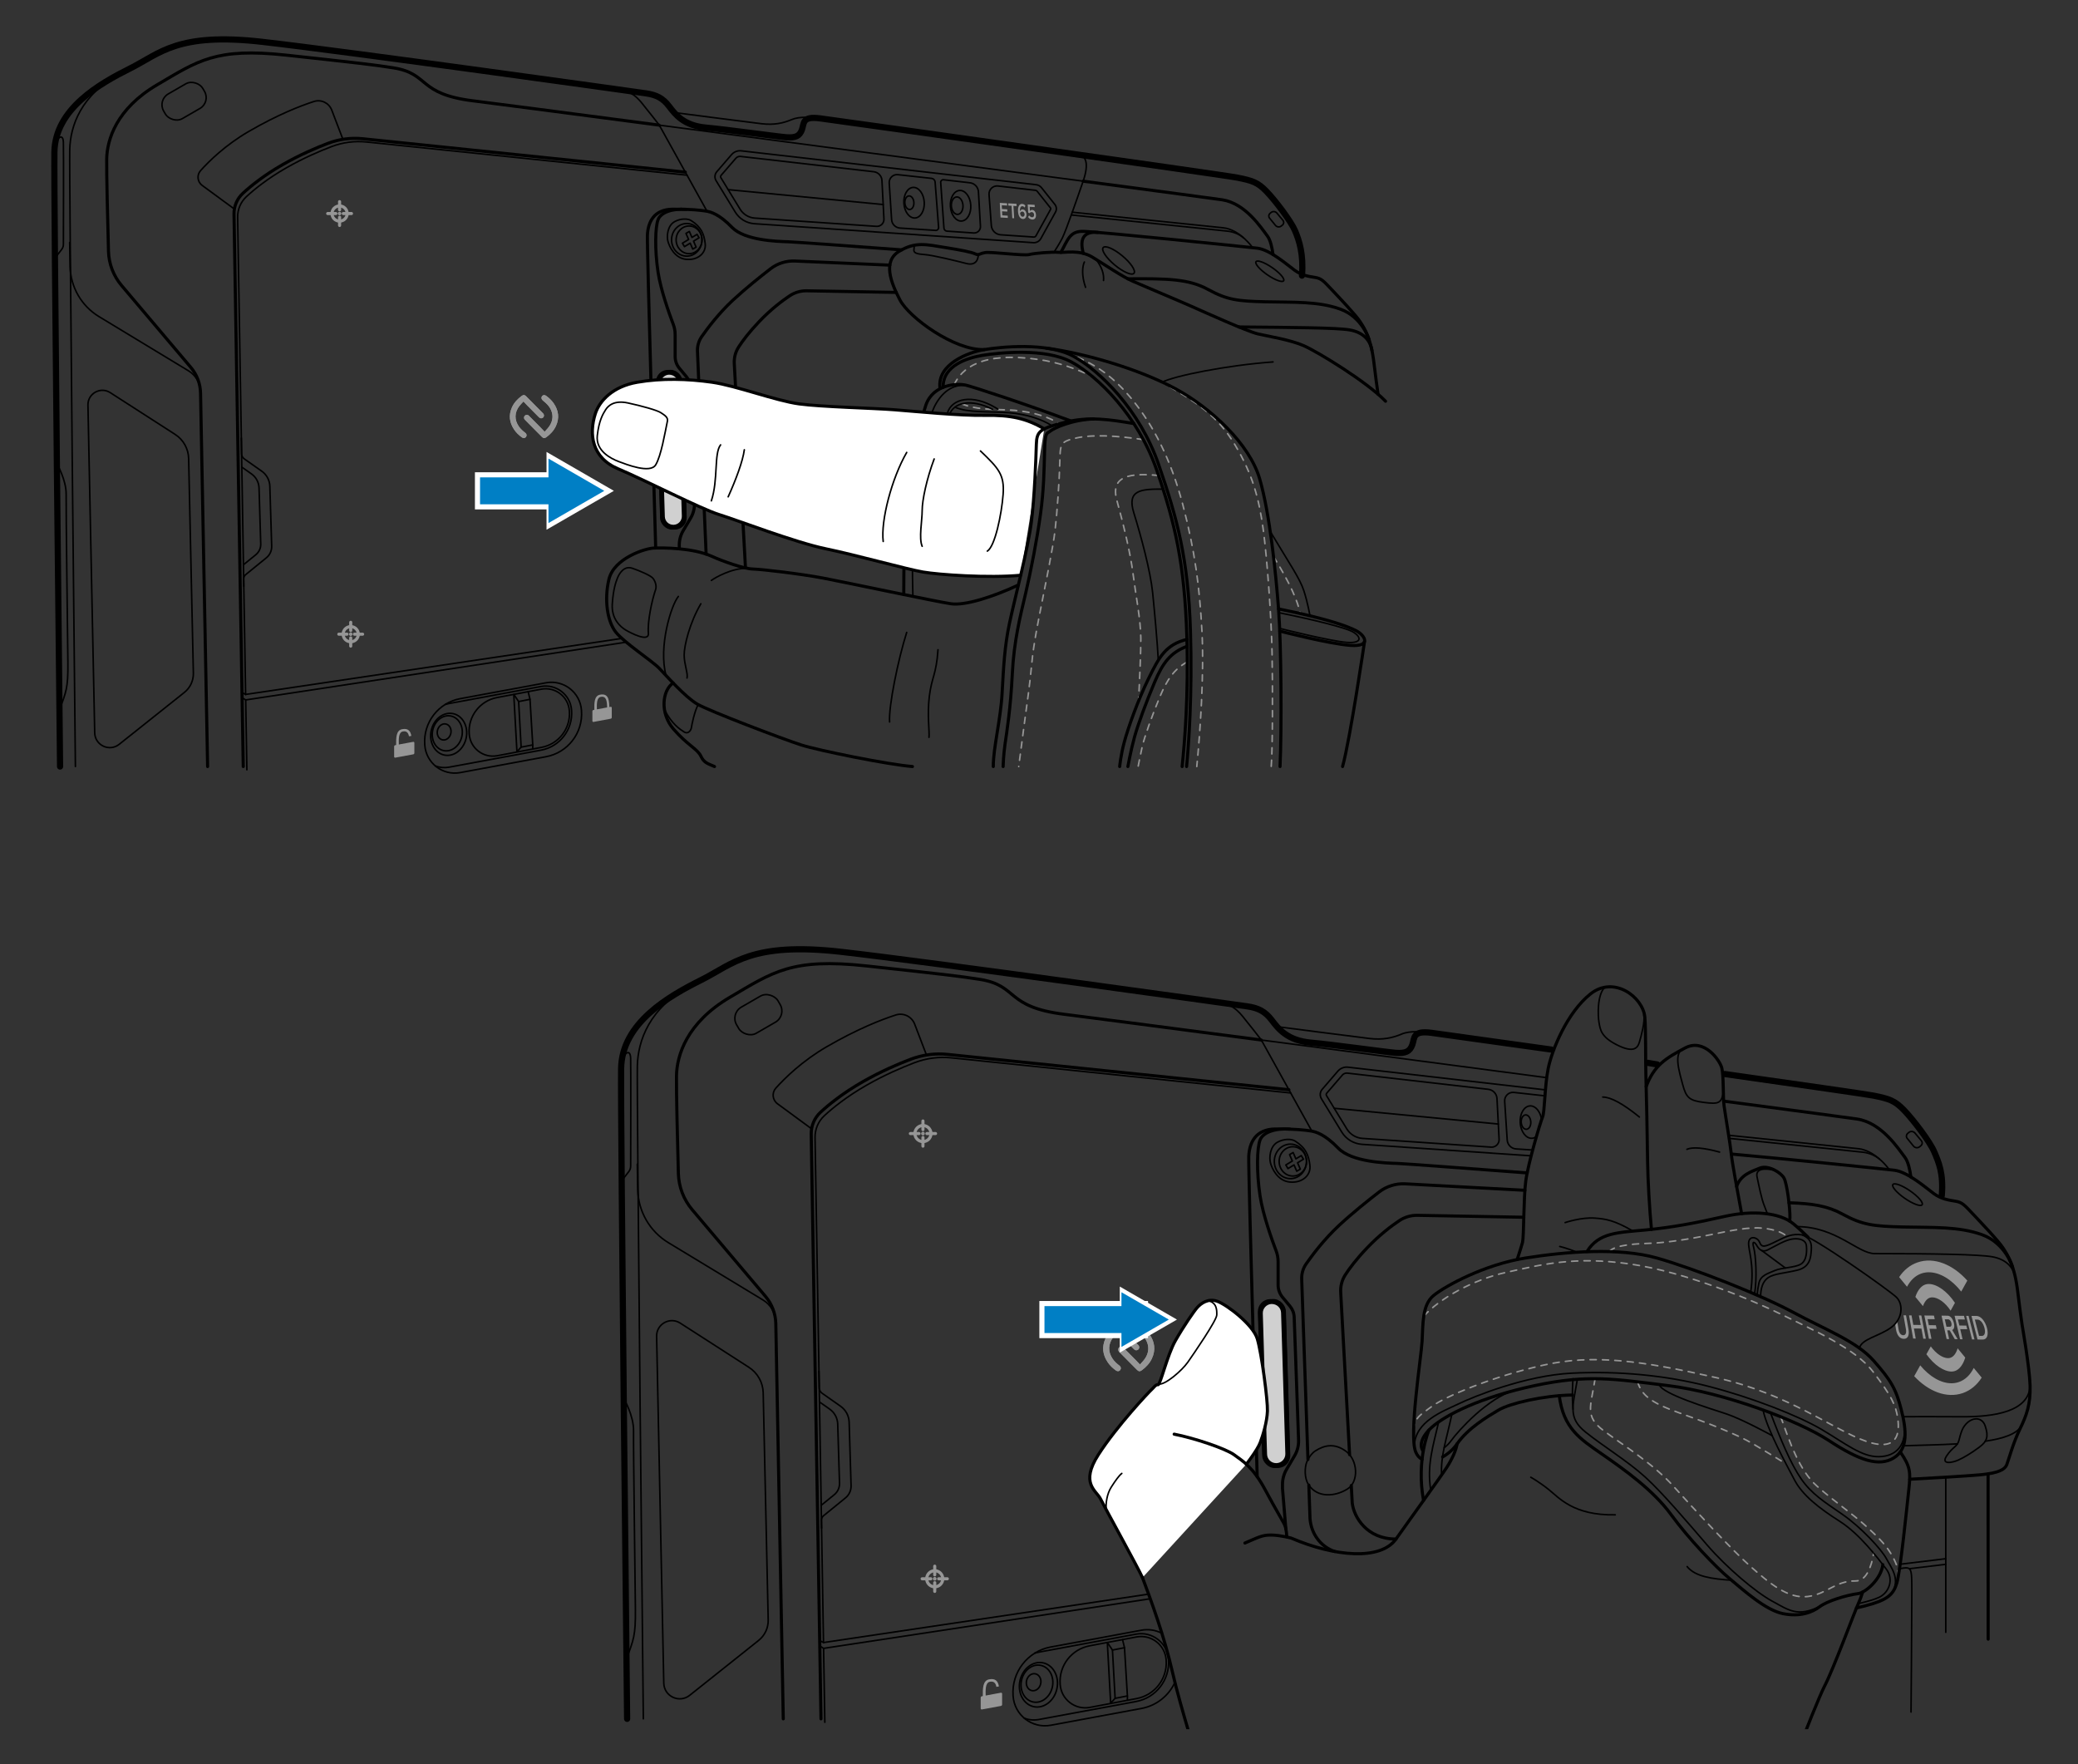 <?xml version="1.0" encoding="UTF-8"?>
<svg xmlns="http://www.w3.org/2000/svg" width="335.635" height="284.933" version="1.1" xmlns:xlink="http://www.w3.org/1999/xlink" viewBox="0 0 335.635 284.933">
  <rect x="0" y="0" width="335.635" height="284.933" fill="#333333" stroke="none"/>
  <defs>
    <style>
      .cls-1 {
        stroke-width: .25px;
      }

      .cls-1, .cls-2, .cls-3, .cls-4, .cls-5, .cls-6, .cls-7, .cls-8, .cls-9, .cls-10, .cls-11, .cls-12, .cls-13, .cls-14, .cls-15, .cls-16 {
        fill: none;
      }

      .cls-1, .cls-3, .cls-4, .cls-17, .cls-6, .cls-7, .cls-18, .cls-8, .cls-10, .cls-11, .cls-12, .cls-13, .cls-14, .cls-15, .cls-16 {
        stroke-linecap: round;
        stroke-linejoin: round;
      }

      .cls-1, .cls-3, .cls-4, .cls-17, .cls-6, .cls-7, .cls-18, .cls-8, .cls-10, .cls-11, .cls-13, .cls-14 {
        stroke: #000;
      }

      .cls-19 {
        fill: #007fc5;
      }

      .cls-2 {
        stroke: #007fc5;
        stroke-miterlimit: 10;
        stroke-width: 4.35px;
      }

      .cls-2, .cls-9 {
        stroke-linecap: square;
      }

      .cls-3 {
        stroke-width: .25px;
      }

      .cls-4 {
        stroke-width: 1px;
      }

      .cls-20, .cls-18 {
        fill: #fff;
      }

      .cls-17 {
        fill: #d0d0d0;
        stroke-width: .75px;
      }

      .cls-6, .cls-18, .cls-16 {
        stroke-width: .5px;
      }

      .cls-7 {
        stroke-width: .25px;
      }

      .cls-8 {
        stroke-width: .25px;
      }

      .cls-9 {
        stroke: #fff;
        stroke-miterlimit: 10;
        stroke-width: 6px;
      }

      .cls-10 {
        stroke-width: .25px;
      }

      .cls-21 {
        fill: #969696;
      }

      .cls-11, .cls-12, .cls-15 {
        stroke-width: .25px;
      }

      .cls-12 {
        stroke-dasharray: 1;
      }

      .cls-12, .cls-15, .cls-16 {
        stroke: #969696;
      }

      .cls-13 {
        stroke-width: .25px;
      }

      .cls-14 {
        stroke-width: .25px;
      }

      .cls-22 {
        clip-path: url(#clippath);
      }
    </style>
    <clipPath id="clippath">
      <rect class="cls-5" x="93.14" y="145.943" width="238.665" height="133.321"/>
    </clipPath>
  </defs>
  <!-- Generator: Adobe Illustrator 28.7.1, SVG Export Plug-In . SVG Version: 1.2.0 Build 142)  -->
  <g>
    <g id="Layer_1">
      <g>
        <g>
          <path class="cls-12" d="M154.112,62.124c1.212-2.569,4.332-5.393,13.584-4.075,3.353.478,6.335,1.577,8.775,2.784"/>
          <path class="cls-12" d="M155.324,65.229c2.26.888,4.539.868,7.444.969,2.814.098,6.291.839,8.303,2.243"/>
          <path class="cls-12" d="M184.672,70.999c-4.395-.666-8.268-.847-10.83-.262-2.562.585-2.602.888-2.663,3.833-.06,2.945-.444,8.331-.767,11.095s-1.715,9.542-2.179,11.922-1.291,6.334-1.594,9.683c-.303,3.349-.787,6.536-1.15,9.3-.363,2.764-.948,7.225-.948,7.225"/>
          <path class="cls-12" d="M187.13,76.791c-4.506-.426-7.841-.022-6.738,4.012,1.103,4.035,2.179,8.446,2.609,11.835s1.237,7.424,1.264,10.409c.018,2.023-.21,7.095-.36,10.156"/>
          <path class="cls-12" d="M191.709,106.927c-2.031,1.15-3.161,2.723-4.371,5.608-1.21,2.885-2.522,6.596-2.844,8.029s-.666,3.231-.666,3.231"/>
          <path class="cls-12" d="M172.192,57.002c4.717,1.591,7.861,4.012,10.939,7.845,3.078,3.833,5.949,9.179,7.913,16.656,1.964,7.477,2.717,13.368,3.093,20.442.377,7.074-.323,16.722-.834,21.85"/>
          <path class="cls-12" d="M187.312,61.523c6.054,3.457,9.326,5.59,12.177,10.351,2.851,4.761,3.846,8.661,4.519,13.449.672,4.788,1.345,14.632,1.452,20.065.108,5.433.108,15.458-.135,18.407"/>
          <path class="cls-12" d="M205.697,89.881c2.749,4.424,3.922,7.257,4.317,9.203"/>
        </g>
        <path class="cls-4" d="M9.702,123.794s-1.022-92.24-.914-99.233c.108-6.993,7.37-11.082,12.211-13.502,4.841-2.421,7.639-5.864,21.356-4.303,13.717,1.56,60.357,8.083,62.012,8.325s2.703.767,3.712,2.098,2.38,3.107,5.931,3.429c3.55.323,11.552,1.452,12.991,1.56,1.439.108,2.152-.161,2.528-1.224s.013-2.212,2.918-1.829c2.905.383,65.058,9.098,67.458,9.582,2.401.484,3.248.746,4.68,2.239,1.432,1.493,3.934,4.781,4.599,6.354.666,1.573,1.392,3.813,1.109,7.222"/>
        <path class="cls-11" d="M12.177,123.794s-1.022-95.898-.914-99.664c.108-3.766,1.767-8.836,8.247-12.308"/>
        <path class="cls-11" d="M9.603,114.694c1.081-3.026,1.404-3.51,1.364-7.666-.04-4.156-.323-24.772-.282-27.153.04-2.38-1.498-4.963-1.498-4.963"/>
        <path class="cls-11" d="M8.874,41.695l1.094-1.422c.176-.229.272-.509.273-.798.008-2.503.047-14.784-.002-16.474-.054-1.883-1.462-.323-1.46,1.076"/>
        <path class="cls-11" d="M15.297,118.352l-1.093-52.929c-.039-1.871,2.028-3.026,3.601-2.013l10.477,6.743c1.332.857,2.152,2.321,2.187,3.905l.763,34.657c.027,1.209-.513,2.361-1.459,3.114l-10.523,8.38c-1.577,1.256-3.911.161-3.953-1.855h0Z"/>
        <path class="cls-6" d="M174.95,29.259c12.544,1.666,21.432,2.854,22.455,3.008,3.752.565,6.294,4.519,7.303,5.85.491.649.763,1.891.911,2.995"/>
        <path class="cls-6" d="M33.533,123.794l-1.139-60.288c-.029-1.53-.584-3.004-1.573-4.173l-11.184-13.225c-1.314-1.554-2.06-3.505-2.115-5.539-.123-4.549-.328-12.67-.289-14.88.054-3.12,1.555-8.123,8.148-11.996s9.443-6.025,20.848-4.788c11.405,1.237,14.459,1.591,17.349,2.058,5.87.948,3.793,4.216,12.87,5.326,2.357.288,14.389,1.862,30.018,3.918"/>
        <path class="cls-11" d="M11.254,39.166l.07,3.851c.061,3.329,1.825,6.395,4.673,8.12l14.455,8.755c1.175.712,1.904,1.975,1.931,3.348l.09,4.462"/>
        <rect class="cls-8" x="26.082" y="14.049" width="7.301" height="4.591" rx="2.016" ry="2.016" transform="translate(-4.189 17.056) rotate(-30)"/>
        <path class="cls-11" d="M173.194,34.27l24.476,2.534c1.071.111,2.373.843,3.157,1.581"/>
        <path class="cls-6" d="M39.289,123.794l-1.493-89.229c-.021-1.267.497-2.479,1.427-3.338,1.277-1.18,3.405-2.914,6.44-4.648,2.769-1.582,5.42-2.716,7.337-3.442,1.792-.679,3.716-.925,5.622-.728l52.071,5.391"/>
        <path class="cls-11" d="M173.034,34.717l25.222,2.611c1.071.111,2.075.569,2.859,1.307.399.376.827.834,1.208,1.363"/>
        <path class="cls-11" d="M39.672,112.152l-1.289-77.063c-.021-1.267.497-2.479,1.427-3.338,1.277-1.18,3.405-2.914,6.44-4.648,2.769-1.582,5.42-2.716,7.337-3.442,1.792-.679,3.716-.925,5.622-.728l51.757,5.358"/>
        <line class="cls-11" x1="39.089" y1="111.849" x2="39.672" y2="112.152"/>
        <line class="cls-11" x1="39.875" y1="124.319" x2="39.687" y2="113.04"/>
        <path class="cls-11" d="M108.88,18.172s12.09,1.568,14.127,1.81c2.038.242,3.53-.101,4.862-.666s3.223-.391,5.184-.12"/>
        <path class="cls-11" d="M37.796,33.72l-5.146-3.78c-.774-.569-.891-1.677-.249-2.392,1.392-1.55,4.027-4.138,7.736-6.295,4.703-2.734,8.404-4.165,10.567-4.862,1.174-.379,2.437.235,2.878,1.388l1.805,4.723"/>
        <path class="cls-11" d="M100.076,14.477c2.43.34,3.364,1.914,4.211,2.943.62.753,1.511,1.898,1.944,2.459.171.221.323.452.458.696l7.508,13.543"/>
        <path class="cls-11" d="M174.289,24.988c1.003.142,1.687,1.303.661,4.271-1.026,2.968-2.741,7.91-3.346,9.141-.351.715-.934,1.661-1.361,2.328"/>
        <path class="cls-11" d="M106.589,20.402c-.099-.158.083-.167.269-.143,21.267,2.798,48.804,6.437,68.091,8.999"/>
        <path class="cls-11" d="M38.979,70.743l.043,2.545c.005.328.167.633.435.822l2.817,1.983c.797.561,1.283,1.464,1.313,2.438l.295,9.68c.022.722-.294,1.413-.855,1.869l-3.346,2.721c-.207.168-.325.423-.321.69l.02,1.192"/>
        <path class="cls-11" d="M39.057,75.437l1.558,1.097c.744.523,1.197,1.366,1.225,2.275l.275,9.035c.021.674-.274,1.319-.798,1.745l-1.997,1.624"/>
        <line class="cls-11" x1="39.672" y1="112.152" x2="100.448" y2="103.102"/>
        <polyline class="cls-11" points="101.151 103.709 39.687 113.04 39.103 112.677"/>
        <g>
          <circle class="cls-16" cx="54.849" cy="34.487" r="1.227"/>
          <circle class="cls-15" cx="54.849" cy="34.487" r=".155"/>
          <line class="cls-16" x1="54.849" y1="35.088" x2="54.849" y2="36.409"/>
          <line class="cls-16" x1="54.849" y1="32.566" x2="54.849" y2="33.887"/>
          <line class="cls-16" x1="55.449" y1="34.487" x2="56.771" y2="34.487"/>
          <line class="cls-16" x1="52.928" y1="34.487" x2="54.249" y2="34.487"/>
        </g>
        <g>
          <circle class="cls-16" cx="56.648" cy="102.422" r="1.227"/>
          <circle class="cls-15" cx="56.648" cy="102.422" r=".155"/>
          <line class="cls-16" x1="56.648" y1="103.022" x2="56.648" y2="104.344"/>
          <line class="cls-16" x1="56.648" y1="100.501" x2="56.648" y2="101.822"/>
          <line class="cls-16" x1="57.248" y1="102.422" x2="58.569" y2="102.422"/>
          <line class="cls-16" x1="54.726" y1="102.422" x2="56.047" y2="102.422"/>
        </g>
        <g id="New_NFC_Logo">
          <g>
            <path class="cls-21" d="M87.97,69.73c.192-.216.357-.395.515-.58.981-1.15,1.007-2.513.045-3.679-.249-.301-.564-.549-.862-.806-.225-.194-.286-.458-.124-.676.159-.214.42-.244.661-.071.469.338.888.73,1.22,1.208.8,1.155.963,2.382.368,3.677-.342.744-.89,1.316-1.537,1.797-.296.22-.484.204-.746-.059-.688-.692-1.375-1.385-2.063-2.078-.225-.227-.456-.448-.673-.682-.241-.26-.136-.663.193-.761.191-.057.348.01.486.149.608.616,1.22,1.228,1.829,1.844.216.218.426.443.688.717ZM84.551,64.841c-.241.264-.472.485-.667.735-.795,1.024-.821,2.23-.082,3.295.282.406.64.735,1.034,1.026.232.172.281.443.127.66-.154.217-.421.255-.658.085-.479-.344-.907-.744-1.243-1.234-.785-1.147-.944-2.365-.358-3.648.343-.75.895-1.327,1.548-1.81.288-.213.48-.197.733.057.406.407.811.816,1.216,1.224.503.507,1.009,1.012,1.508,1.523.258.264.168.67-.166.778-.197.064-.358-.007-.501-.151-.629-.636-1.261-1.269-1.89-1.906-.195-.198-.383-.402-.602-.633h0Z"/>
            <path class="cls-21" d="M87.97,69.73c-.263-.274-.472-.498-.688-.717-.608-.616-1.22-1.228-1.829-1.844-.138-.14-.295-.206-.486-.149-.329.098-.434.501-.193.761.217.234.448.456.673.682.687.693,1.375,1.385,2.063,2.078.262.264.449.279.746.059.647-.48,1.196-1.053,1.537-1.797.595-1.295.432-2.523-.368-3.677-.332-.478-.751-.87-1.22-1.208-.24-.173-.502-.143-.661.071-.162.218-.101.482.124.676.298.257.613.504.862.806.962,1.166.935,2.529-.045,3.679-.158.185-.323.364-.515.58Z"/>
            <path class="cls-21" d="M84.551,64.841c.219.231.407.436.602.633.629.636,1.261,1.269,1.89,1.906.142.144.303.215.501.151.334-.108.423-.513.166-.778-.499-.511-1.005-1.016-1.508-1.523-.405-.408-.81-.816-1.216-1.224-.253-.254-.445-.27-.733-.057-.652.483-1.204,1.06-1.548,1.81-.587,1.283-.428,2.501.358,3.648.336.49.763.89,1.243,1.234.237.17.504.133.658-.085.153-.216.105-.488-.127-.66-.394-.292-.752-.62-1.034-1.026-.739-1.065-.713-2.272.082-3.295.194-.25.426-.471.667-.735h-0Z"/>
          </g>
        </g>
        <path class="cls-21" d="M66.929,119.968v1.643c0,.107-.076.196-.183.215l-2.901.537c-.095.019-.183-.057-.183-.152v-1.65c0-.101.076-.196.177-.215l.145-.025c-.013-1.151-.013-2.37.961-2.554.942-.183,1.346.24,1.498,1.081l-.386.063c-.108-.556-.373-.898-.993-.777-.714.139-.657,1.258-.645,2.105l2.105-.392.215-.038c.101-.019.19.057.19.158h0Z"/>
        <path class="cls-21" d="M98.811,114.299v1.574c0,.101-.076.183-.177.202l-2.775.518c-.089.013-.177-.057-.177-.152v-1.574c0-.101.076-.183.171-.202l.145-.025v-.006c-.019-1.1-.019-2.263.91-2.44,1.214-.234,1.498.575,1.51,1.991l-.36.057c-.013-1.049-.139-1.871-1.03-1.694-.683.133-.632,1.201-.619,2.01l2.01-.373.215-.038c.088-.013.177.057.177.152h-0Z"/>
        <path class="cls-11" d="M88.189,122.211l-13.842,2.563c-2.856.529-5.536-1.546-5.738-4.444l-.006-.09c-.25-3.567,2.218-6.754,5.734-7.405l13.842-2.563c2.856-.529,5.536,1.546,5.738,4.444l.006.09c.25,3.567-2.218,6.754-5.734,7.405Z"/>
        <path class="cls-11" d="M87.452,120.701l-7.143,1.351c-2.249.416-4.359-1.218-4.519-3.5l-.005-.071c-.197-2.809,1.747-5.319,4.516-5.831l7.143-1.351c2.249-.416,4.359,1.218,4.519,3.5l.005.071c.197,2.809-1.747,5.319-4.516,5.831Z"/>
        <path class="cls-11" d="M71.927,113.763c.198-.058.401-.107.607-.145l14.843-2.748c2.459-.455,4.766,1.331,4.941,3.826l.005.078c.215,3.071-1.91,5.815-4.937,6.375l-14.843,2.748c-.777.144-1.54.064-2.224-.192"/>
        <polygon class="cls-11" points="84.174 120.665 86.05 120.302 85.606 112.939 83.77 113.302 84.174 120.665"/>
        <line class="cls-11" x1="85.606" y1="112.939" x2="85.306" y2="111.703"/>
        <polyline class="cls-11" points="84.174 120.665 83.495 121.397 82.984 112.142 83.77 113.302"/>
        <line class="cls-11" x1="86.05" y1="120.302" x2="86.05" y2="120.938"/>
        <ellipse class="cls-14" cx="72.474" cy="118.597" rx="3.419" ry="2.885" transform="translate(-58.652 164.682) rotate(-77.936)"/>
        <ellipse class="cls-14" cx="72.245" cy="118.431" rx="2.854" ry="2.408" transform="translate(-58.671 164.326) rotate(-77.936)"/>
        <ellipse class="cls-14" cx="71.738" cy="118.208" rx="1.31" ry="1.105" transform="translate(-58.853 163.654) rotate(-77.936)"/>
        <path class="cls-11" d="M115.777,27.731l2.387-2.764c.387-.448.97-.675,1.558-.608l47.63,5.471c.343.039.657.213.872.483l2.154,2.702c.282.353.323.842.104,1.238l-2.364,4.279c-.241.436-.713.694-1.211.66l-45.054-3.061c-1.276-.087-2.431-.787-3.097-1.879l-3.099-5.081c-.277-.455-.229-1.036.119-1.439h-0Z"/>
        <path class="cls-11" d="M160.114,36.411c.06.811.707,1.454,1.518,1.509l5.363.364c.136,0,.261-.074.327-.193l2.364-4.279c.041-.074.033-.165-.019-.231l-2.154-2.701c-.065-.082-.16-.134-.264-.146l-6.058-.696c-.809-.093-1.503.574-1.443,1.386l.368,4.987h0Z"/>
        <path class="cls-11" d="M157.275,37.624l-4.32-.293c-.262-.018-.47-.226-.489-.487l-.525-7.38c-.018-.255.2-.464.454-.434l4.271.491c.748.086,1.327.698,1.37,1.45l.325,5.58c.036.613-.474,1.117-1.086,1.076h0Z"/>
        <path class="cls-11" d="M151.132,37.208l-5.766-.377c-.728-.048-1.308-.627-1.355-1.355l-.385-5.924c-.051-.787.621-1.43,1.405-1.343l5.44.6c.305.034.542.279.566.585l.564,7.34c.021.268-.201.492-.469.475h-0Z"/>
        <path class="cls-11" d="M141.561,36.557l-19.646-1.334c-.981-.067-1.869-.605-2.381-1.445l-3.099-5.081c-.071-.117-.059-.267.03-.37l2.386-2.765c.167-.193.409-.304.664-.304.033,0,.067.003.101.006l21.51,2.471c.727.084,1.286.68,1.324,1.41l.322,6.22c.035.68-.532,1.239-1.212,1.192h0Z"/>
        <line class="cls-11" x1="117.614" y1="30.629" x2="142.652" y2="33.034"/>
        <ellipse class="cls-3" cx="147.638" cy="32.738" rx="1.647" ry="2.475" transform="translate(-1.814 9.652) rotate(-3.722)"/>
        <ellipse class="cls-3" cx="146.879" cy="32.738" rx=".731" ry="1.099" transform="translate(-1.815 9.603) rotate(-3.722)"/>
        <ellipse class="cls-3" cx="155.152" cy="33.229" rx="1.647" ry="2.475" transform="translate(-1.83 10.141) rotate(-3.722)"/>
        <ellipse class="cls-3" cx="154.601" cy="33.215" rx=".94" ry="1.411" transform="translate(-1.83 10.105) rotate(-3.722)"/>
        <g>
          <path class="cls-21" d="M161.607,35.126l-.122-2.361,1.169.066.02.365-.871-.049.032.612.854.048.02.365-.855-.048.034.655.875.049.02.365-1.177-.066h0Z"/>
          <path class="cls-21" d="M163.501,35.231l-.113-1.996-.518-.029-.02-.365,1.334.075.021.365-.518-.029.114,1.996-.301-.017h0Z"/>
          <path class="cls-21" d="M165.11,32.933c.213.012.383.128.508.29l-.121.307c-.098-.136-.201-.22-.365-.229-.284-.016-.429.34-.404.754.002.025.003.046.006.067.068-.155.237-.315.44-.304.308.017.589.291.62.794.027.439-.2.779-.585.757-.505-.028-.742-.603-.781-1.258-.041-.683.186-1.207.68-1.179h0ZM165.114,34.168c-.146-.008-.281.094-.358.258.033.256.151.559.417.574.227.013.332-.2.32-.391-.018-.29-.191-.431-.378-.441h0Z"/>
          <path class="cls-21" d="M166.219,34.78c.127.187.289.295.481.306.216.012.341-.164.326-.395-.017-.255-.161-.428-.372-.44-.147-.008-.263.049-.362.184l-.219-.097-.084-1.32,1.12.063.024.365-.821-.046.044.683c.075-.109.21-.193.375-.183.287.016.566.31.598.792.033.491-.217.785-.602.763-.297-.017-.509-.166-.663-.4l.154-.274 0-0Z"/>
        </g>
        <path class="cls-11" d="M205.117,34.477l.161-.141c.284-.25.719-.216.961.075l.975,1.168c.19.228.16.566-.067.756l-.181.152c-.288.242-.718.201-.956-.091l-.956-1.176c-.182-.224-.155-.553.062-.743h0Z"/>
        <path class="cls-6" d="M105.906,88.496s-1.418-48.373-1.337-50.485,1.022-4.197,4.075-4.224c3.053-.027,4.532.175,5.353.296s2.192.524,4.236,2.636c2.044,2.111,7.235,2.273,9.051,2.327,1.096.033,10.816.746,18.353,1.306"/>
        <path class="cls-6" d="M171.347,40.766c1.121-2.001,1.418-3.452,3.603-3.402,2.376.054,26.061,2.475,28.124,2.717s4.84,2.696,6.031,3.564,2.38,1.009,3.349,1.17c.968.161,1.331.565,2.582,1.896,1.251,1.331,3.994,4.196,4.68,5.285s1.735,2.582,2.219,6.738c.214,1.838.452,3.573.65,4.936"/>
        <ellipse class="cls-1" cx="205.1" cy="43.807" rx=".699" ry="2.712" transform="translate(52.56 187.74) rotate(-55.394)"/>
        <ellipse class="cls-7" cx="180.667" cy="42.061" rx=".961" ry="3.239" transform="translate(32.736 153.981) rotate(-50.215)"/>
        <path class="cls-6" d="M177.325,37.534c-2.028-.152-3.052.716-2.352,3.385"/>
        <path class="cls-6" d="M182.169,45.028c6.482-.054,9.87.028,12.963,1.723s4.788,1.883,9.306,1.99c4.519.108,8.473-.108,12.05,1.183s4.649,4.942,4.649,4.942"/>
        <path class="cls-6" d="M200.096,52.803c8.916.081,15.867.121,17.925.484,2.058.363,3.283,1.551,3.576,3.32"/>
        <path class="cls-6" d="M109.716,88.636v-.613c0-.817.219-1.62.635-2.324l1.212-2.052c.428-.724.639-1.556.609-2.397l-.67-18.74c-.022-.618-.249-1.21-.644-1.685l-1.132-1.359c-.438-.526-.678-1.188-.678-1.873v-3.568c0-.557-.1-1.106-.297-1.627-.619-1.631-2.024-5.534-2.46-8.419-.565-3.739-.457-7.316,0-8.506s2.302-1.815,4.532-1.665"/>
        <rect class="cls-10" x="106.409" y="59.855" width="4.045" height="25.553" rx="1.776" ry="1.776" transform="translate(-2.148 3.314) rotate(-1.734)"/>
        <path class="cls-17" d="M108.756,85.131c-.951,0-1.719-.745-1.748-1.696l-.651-21.499c-.029-.964.732-1.772,1.695-1.802h.002c1.004,0,1.771.745,1.8,1.696l.651,21.499c.014.467-.154.912-.475,1.252-.32.341-.754.536-1.22.55l-.054.001h0Z"/>
        <path class="cls-6" d="M143.725,42.818l-15.317-.662c-1.425-.062-2.823.38-3.952,1.25-1.615,1.246-4.049,3.187-6.088,5.08-2.265,2.103-4.079,4.512-5.033,5.879-.481.689-.718,1.519-.682,2.359l1.399,32.761"/>
        <path class="cls-6" d="M144.757,47.224l-14.455-.26c-.983-.018-1.942.267-2.76.812-1.192.795-3.022,2.167-4.925,4.165-1.676,1.759-2.71,3.162-3.319,4.109-.512.796-.75,1.732-.699,2.677l1.809,32.995"/>
        <path class="cls-11" d="M111.643,35.629c1.628,1.029,2.085,2.192,2.259,3.725s-1.21,2.717-3.08,2.528-2.703-2.071-2.932-2.878-.105-2.551,1.062-3.201c.955-.531,2.105-.545,2.69-.175h0Z"/>
        <ellipse class="cls-11" cx="110.927" cy="38.733" rx="2.458" ry="2.633"/>
        <ellipse class="cls-11" cx="111.296" cy="38.733" rx="2.088" ry="2.236"/>
        <polygon class="cls-11" points="112.018 38.946 112.437 39.917 111.891 40.23 111.477 39.27 110.554 39.832 110.225 39.28 111.222 38.675 110.798 37.694 111.344 37.381 111.763 38.346 112.586 37.848 112.915 38.4 112.018 38.946"/>
        <path class="cls-6" d="M172.967,67.988c-7.406-2.773-15.649-5.467-16.957-5.784-1.331-.323-5.245-.202-6.455,3.187-1.21,3.389-3.349,18.64-3.51,24.248-.05,1.72-.069,4.02-.071,6.381"/>
        <path class="cls-11" d="M147.451,96.321c-.075-3.854-.235-7.108.45-13.07.753-6.563,1.977-14.874,2.663-16.73.686-1.856,2.47-4.714,5.713-4.253"/>
        <path class="cls-11" d="M153.038,66.655c.726-2.286,3.981-3.066,7.773-.807l.369.228"/>
        <path class="cls-11" d="M160.315,66.098c-3.458-1.756-6.33-1.148-7.007.982"/>
        <path class="cls-6" d="M151.828,62.701c-.512-3.9,4.572-5.81,7.154-6.24,2.582-.43,10.14-1.237,14.39,1.076,4.25,2.313,10.719,8.661,13.744,17.416,3.026,8.755,4.801,15.251,5.164,26.911.322,10.325-.306,18.625-.622,21.931"/>
        <path class="cls-6" d="M152.336,62.549c-.086-3.5,3.885-4.748,6.348-5.159,2.582-.43,10.14-1.237,14.39,1.076,4.25,2.313,10.719,8.661,13.744,17.416,3.026,8.755,4.513,15.25,4.877,26.91.295,9.464-.367,17.228-.757,21.003"/>
        <path class="cls-11" d="M154.239,65.754c2.113.948,5.442.652,8.71.901,2.93.223,5.486,1.121,6.973,2.119"/>
        <path class="cls-6" d="M176.687,67.664c-3.51.108-6.415,1.459-7.02,1.943s-.867.06-.948,3.208-.108,6.24-.672,10.302c-.565,4.061-1.506,8.926-2.367,12.613s-1.91,7.668-2.179,13.182-.888,9.333-1.157,11.162c-.269,1.829-.323,3.721-.323,3.721"/>
        <path class="cls-11" d="M187.858,78.996c-3.512-.022-5.888.086-4.727,3.824,1.161,3.739,2.695,9.437,3.044,12.909.295,2.931.764,8.009.91,10.911"/>
        <path class="cls-6" d="M191.709,103.263c-3.437.834-4.486,2.851-6.207,6.348-1.701,3.455-3.293,7.949-3.9,10.194-.586,2.164-.753,3.99-.753,3.99"/>
        <path class="cls-6" d="M191.709,104.385c-2.677,1.009-3.907,2.683-5.218,5.79-1.311,3.107-2.643,6.677-3.248,8.856s-1.069,4.764-1.069,4.764"/>
        <path class="cls-6" d="M168.976,56.217c6.574.889,15.208,3.498,20.884,6.565,5.675,3.066,11.969,8.903,13.61,14.578,1.641,5.675,2.582,15.062,3.039,20.98.457,5.917.511,19.735.242,25.454"/>
        <path class="cls-6" d="M206.509,98.34c7.935,1.587,11.216,2.824,12.588,3.55,1.372.726,2.475,2.582-.968,2.34s-11.423-2.312-11.423-2.312"/>
        <path class="cls-11" d="M206.553,98.949c6.127,1.226,10.689,2.45,11.757,2.993,1.513.769,1.911,1.994-.748,1.807s-10.875-2.266-10.875-2.266"/>
        <path class="cls-6" d="M220.399,103.598s-2.297,15.661-3.548,20.197"/>
        <path class="cls-11" d="M205.166,85.829c3.199,5.357,4.786,7.589,5.431,9.58s.987,4.043.987,4.043"/>
        <path class="cls-6" d="M158.982,56.461c-4.87.146-12.158-5.191-13.637-8.042-1.479-2.851-2.792-6.23-.108-7.84,2.623-1.573,4.328-1.107,7.569-.581,2.415.392,4.04.686,4.81,1.044.215.1.454.09.668-.012.164-.079.422-.167.824-.236.941-.161,6.274.543,7.108.318.834-.225,3.873-.467,4.815-.359.941.108,3.294-.511,5.439.793,2.146,1.304,4.701,3.08,6.53,3.887,1.829.807,7.064,2.986,9.369,4.008,2.305,1.022,9.083,4.088,10.831,4.492s5.217.941,7.41,1.91,10.126,5.783,13.18,8.957"/>
        <path class="cls-11" d="M158.012,41.105c-.005.845-.428,1.833-1.921,1.45s-5.399-1.355-6.778-1.443c-2.461-.157-1.446-.803-1.7-1.494"/>
        <path class="cls-11" d="M177.019,41.884c.952,1.209,1.329,2.42,1.221,3.415"/>
        <path class="cls-11" d="M175.335,46.402c-.645-1.856-.538-3.362-.188-4.088"/>
        <path class="cls-11" d="M205.619,58.452c-7.474.538-15.979,2.258-17.94,3.281"/>
        <path class="cls-11" d="M105.894,95.215c-.625,1.806-1.328,5.221-1.168,7.047.136,1.545-2.904-.054-3.702-.538s-2.294-1.751-2.128-4.184.565-3.499.831-4.176,1.043-2.062,2.406-1.589c1.363.473,2.925,1.173,3.291,1.576s.682,1.249.469,1.864h0Z"/>
        <path class="cls-6" d="M164.488,94.483c-4.242,1.975-8.64,3.347-10.899,3.024s-17.066-3.47-20.697-4.156-9.804-1.412-11.297-1.452c-1.493-.04-5.007-1.32-6.536-2.017-3.187-1.453-7.942-1.412-9.401-1.372s-6.496,1.654-7.303,5.043-.231,6.811,1.089,8.513c1.32,1.702,5.852,4.641,7.021,5.851s4.215,4.68,6.182,5.809,13.829,5.648,16.734,6.576c2.905.928,14.168,3.193,17.998,3.493"/>
        <path class="cls-11" d="M107.58,109.102c-1.263-4.656.829-11.38,1.989-12.779"/>
        <path class="cls-11" d="M113.203,97.506c-1.775,3.013-2.704,6.724-2.697,8.284s.645,2.959.461,3.712"/>
        <path class="cls-11" d="M146.448,102.133c-1.399,4.411-2.941,11.978-2.761,14.462"/>
        <path class="cls-11" d="M151.504,104.93c-.269,4.035-1.022,4.411-1.399,7.531s.054,5.595-.054,6.617"/>
        <path class="cls-6" d="M108.719,110.301c-1.728,1.163-2.186,4.837.046,7.425,2.232,2.589,3.9,3.234,4.438,4.391s1.237,1.23,2.206,1.678"/>
        <path class="cls-11" d="M107.359,114.668c1.137,2.258,2.504,3.146,3.152,3.549s1.105-.285,1.159-.694.522-2.742,1.108-3.727"/>
        <path class="cls-11" d="M120.665,91.775c-2.513-.025-5.203,1.535-5.768,1.965"/>
        <path class="cls-18" d="M168.67,69.266c-2.897-1.696-5.398-2.251-9.574-2.186s-11.008-.622-14.639-.904-11.633-.449-15.385-.947c-3.752-.498-10.14-2.938-14.054-3.497-3.914-.559-8.136-.686-12.09,0s-6.115,3.002-6.778,5.102c-1.022,3.236-.619,7.069,3.698,8.885,4.317,1.816,13.314,6.455,16.3,7.383s12.346,4.519,17.228,5.527c4.882,1.009,13.112,3.308,15.694,3.752,2.582.444,10.517,1.009,15.789.524"/>
        <path class="cls-11" d="M107.796,68.027c-.385,1.833-1.01,5.595-1.89,7.047s-4.699-.054-5.99-.538-3.712-1.751-3.443-4.184.914-3.499,1.345-4.176,1.399-1.57,3.604-1.097c2.206.473,4.734,1.173,5.326,1.576s1.184.727,1.048,1.372h0Z"/>
        <path class="cls-11" d="M114.897,80.884c1.13-3.389.402-7.666,1.492-9.037"/>
        <path class="cls-11" d="M117.614,80.238c1.237-2.744,2.367-5.753,2.609-7.597"/>
        <path class="cls-11" d="M146.448,73.069c-2.421,4.184-4.202,11.016-3.795,14.378"/>
        <path class="cls-11" d="M150.886,74.121c-1.21,3.213-1.937,6.651-1.937,8.321s-.565,4.494,0,5.785"/>
        <path class="cls-11" d="M158.363,72.83c2.932,2.809,3.9,3.832,3.658,7.032-.242,3.2-1.311,8.391-2.552,9.144"/>
        <path class="cls-6" d="M183.131,68.405c-3.821-.634-7.21-1.198-11.184-.19s-4.498,1.392-4.559,3.571-.282,8.453-.82,12.648c-.538,4.196-2.744,12.561-3.524,16.246-.78,3.685-.941,6.859-1.183,11.243s-1.426,8.761-1.426,11.871"/>
      </g>
      <g id="Down_-_Medium_-_24pt">
        <g id="Down_-_Small">
          <g>
            <g>
              <line class="cls-9" x1="90.111" y1="79.27" x2="79.709" y2="79.27"/>
              <polygon class="cls-20" points="88.273 72.987 99.153 79.27 88.273 85.552 88.273 72.987"/>
            </g>
            <g>
              <line class="cls-2" x1="90.111" y1="79.27" x2="79.709" y2="79.27"/>
              <polygon class="cls-19" points="88.588 74.064 97.603 79.27 88.588 84.475 88.588 74.064"/>
            </g>
          </g>
        </g>
      </g>
      <g class="cls-22">
        <g>
          <g>
            <g>
              <path class="cls-12" d="M229.967,212.55c2.495-2.764,7.815-5.864,13.387-7.079,5.572-1.215,10.851-2.639,19.9-1.341,9.049,1.299,20.109,5.968,24.759,8.284,4.65,2.316,11.563,5.272,14.495,9.094s3.729,5.421,4.022,7.638.084,5.423-5.153,3.61c-5.237-1.813-12.317-7.594-24.215-10.275-11.898-2.681-19.732-3.869-28.027-1.977-8.295,1.893-15.71,5.038-17.889,6.649s-2.5,1.667-2.924,3.511"/>
              <path class="cls-12" d="M259.916,202.115c1.061-1.141,4.58-1.252,6.843-1.336s5.869-.607,9.428-1.351c3.559-.744,6.464-1.303,8.53-1.079s3.23.719,3.919,1.337"/>
              <path class="cls-12" d="M257.64,222.662c-.712,4.51-1.718,6.06,1.341,8.364,3.058,2.304,8.002,5.321,11.311,9.007,3.31,3.687,9.426,10.264,12.442,12.945s6.075,5.279,9.258,4.86,4.441-2.556,7.708-2.514c1.776.023,2.574-2.33,2.933-4.483"/>
              <path class="cls-12" d="M287.621,228.807c1.481,4.146,2.989,8.671,5.88,11.226s5.656,4.399,8.002,6.535c2.346,2.137,3.31,3.226,4.189,4.818.88,1.592.964,2.514.922,3.435"/>
              <path class="cls-12" d="M264.503,223.168c.635,2.077,2.018,3.336,6.668,4.989s9.245,3.409,11.975,5.024,5.324,3.228,5.324,3.228"/>
            </g>
            <path class="cls-4" d="M278.601,173.459c12.758,1.81,23.008,3.284,23.999,3.484,2.541.512,3.438.79,4.953,2.37s4.163,5.06,4.868,6.726,1.513,3.439,1.214,7.047"/>
            <path class="cls-4" d="M266.148,171.649c.748.106.776.153,1.524.259"/>
            <path class="cls-4" d="M101.291,277.593s-1.082-97.626-.968-105.027,7.8-11.729,12.924-14.291c5.124-2.562,8.085-6.206,22.603-4.555,14.518,1.651,63.881,8.555,65.632,8.811,1.751.256,2.861.811,3.929,2.22,1.067,1.409,2.519,3.288,6.277,3.63s12.227,1.537,13.75,1.651c1.523.114,2.277-.171,2.676-1.295s.014-2.341,3.089-1.936c1.039.137,8.863,1.228,19.37,2.704"/>
            <path class="cls-11" d="M103.91,277.593s-1.082-101.497-.968-105.483,1.87-9.352,8.729-13.027"/>
            <path class="cls-11" d="M101.186,267.961c1.144-3.203,1.486-3.715,1.443-8.114-.043-4.398-.342-26.219-.299-28.738s-1.586-5.253-1.586-5.253"/>
            <path class="cls-11" d="M100.415,190.7l1.158-1.505c.187-.242.288-.538.289-.845.009-2.649.05-15.647-.002-17.436-.057-1.993-1.547-.342-1.546,1.139"/>
            <path class="cls-11" d="M107.213,271.833l-1.157-56.02c-.041-1.98,2.146-3.203,3.812-2.131l11.089,7.136c1.41.907,2.277,2.456,2.314,4.133l.807,36.68c.028,1.279-.543,2.498-1.544,3.296l-11.137,8.869c-1.67,1.33-4.139.17-4.183-1.964h0Z"/>
            <path class="cls-6" d="M278.401,177.832c12.099,1.608,20.53,2.736,21.551,2.89,3.971.598,6.661,4.782,7.729,6.192.52.687.807,2.002.965,3.17"/>
            <path class="cls-6" d="M126.513,277.593l-1.205-63.807c-.031-1.62-.618-3.179-1.664-4.416l-11.837-13.997c-1.391-1.645-2.18-3.709-2.238-5.862-.13-4.815-.347-13.41-.306-15.749.057-3.302,1.646-8.597,8.623-12.697,6.977-4.099,9.995-6.377,22.065-5.067,12.07,1.31,15.303,1.684,18.362,2.178,6.213,1.004,4.014,4.462,13.622,5.637,2.495.305,15.229,1.97,31.771,4.147"/>
            <path class="cls-11" d="M102.934,188.023l.074,4.075c.064,3.524,1.931,6.768,4.946,8.594l15.299,9.266c1.243.753,2.015,2.09,2.044,3.544l.095,4.723"/>
            <rect class="cls-8" x="118.628" y="161.439" width="7.727" height="4.859" rx="2.08" ry="2.08" transform="translate(-65.524 83.2) rotate(-30)"/>
            <path class="cls-11" d="M279.207,183.346l21.026,2.177c1.134.117,2.511.892,3.341,1.673"/>
            <path class="cls-6" d="M132.606,277.593l-1.58-94.439c-.022-1.341.526-2.623,1.511-3.533,1.351-1.248,3.604-3.084,6.816-4.92,2.931-1.675,5.737-2.874,7.766-3.643,1.897-.719,3.933-.979,5.95-.77l55.111,5.705"/>
            <path class="cls-11" d="M279.282,183.844l21.572,2.233c1.134.117,2.196.602,3.026,1.383.423.398.875.883,1.279,1.443"/>
            <path class="cls-11" d="M133.01,265.271l-1.364-81.562c-.022-1.341.526-2.623,1.511-3.533,1.351-1.248,3.604-3.084,6.816-4.92,2.931-1.675,5.737-2.874,7.766-3.643,1.897-.719,3.933-.979,5.95-.77l54.779,5.671"/>
            <line class="cls-11" x1="132.394" y1="264.95" x2="133.01" y2="265.271"/>
            <line class="cls-11" x1="133.226" y1="278.148" x2="133.026" y2="266.211"/>
            <path class="cls-11" d="M206.259,165.803s12.795,1.66,14.952,1.916,3.736-.107,5.146-.705c1.409-.598,3.411-.414,5.487-.127"/>
            <path class="cls-11" d="M131.025,182.259l-5.446-4.001c-.819-.602-.943-1.775-.264-2.531,1.473-1.64,4.262-4.38,8.187-6.662,4.977-2.894,8.895-4.408,11.184-5.146,1.243-.401,2.579.249,3.046,1.469l1.911,4.998"/>
            <path class="cls-11" d="M196.941,161.892c2.572.36,3.56,2.026,4.457,3.115.656.797,1.599,2.009,2.058,2.602.18.233.342.479.485.737l7.947,14.333"/>
            <path class="cls-11" d="M203.835,168.164c-.104-.167.088-.177.285-.151,13.908,1.83,30.351,4,45.701,6.03"/>
            <path class="cls-11" d="M132.277,221.444l.045,2.694c.006.347.177.67.461.87l2.981,2.099c.843.594,1.358,1.549,1.389,2.58l.312,10.245c.023.764-.311,1.496-.904,1.978l-3.541,2.88c-.219.178-.344.447-.34.73l.021,1.262"/>
            <path class="cls-11" d="M132.36,226.412l1.649,1.161c.787.554,1.267,1.446,1.297,2.408l.291,9.562c.022.714-.29,1.396-.844,1.847l-2.114,1.719"/>
            <line class="cls-11" x1="133.01" y1="265.271" x2="185.521" y2="257.451"/>
            <polyline class="cls-11" points="185.791 258.2 133.026 266.211 132.409 265.826"/>
            <g>
              <circle class="cls-16" cx="149.074" cy="183.071" r="1.299"/>
              <circle class="cls-15" cx="149.074" cy="183.071" r=".164"/>
              <line class="cls-16" x1="149.074" y1="183.707" x2="149.074" y2="185.105"/>
              <line class="cls-16" x1="149.074" y1="181.038" x2="149.074" y2="182.436"/>
              <line class="cls-16" x1="149.709" y1="183.071" x2="151.108" y2="183.071"/>
              <line class="cls-16" x1="147.04" y1="183.071" x2="148.439" y2="183.071"/>
            </g>
            <g>
              <circle class="cls-16" cx="150.977" cy="254.973" r="1.299"/>
              <circle class="cls-15" cx="150.977" cy="254.973" r=".164"/>
              <line class="cls-16" x1="150.977" y1="255.608" x2="150.977" y2="257.006"/>
              <line class="cls-16" x1="150.977" y1="252.939" x2="150.977" y2="254.338"/>
              <line class="cls-16" x1="151.613" y1="254.973" x2="153.011" y2="254.973"/>
              <line class="cls-16" x1="148.944" y1="254.973" x2="150.342" y2="254.973"/>
            </g>
            <g id="New_NFC_Logo-2">
              <g>
                <path class="cls-21" d="M184.129,220.371c.203-.228.378-.418.545-.614,1.038-1.217,1.066-2.66.048-3.893-.263-.319-.597-.581-.912-.853-.238-.206-.302-.485-.131-.716.168-.226.445-.258.699-.075.496.357.94.772,1.291,1.278.847,1.222,1.019,2.521.389,3.892-.362.787-.942,1.393-1.627,1.902-.314.233-.512.216-.789-.063-.728-.733-1.456-1.466-2.183-2.199-.238-.24-.482-.474-.712-.722-.255-.275-.144-.702.204-.805.202-.06.368.01.514.158.644.652,1.291,1.3,1.935,1.951.229.231.451.469.728.759h-0ZM180.51,215.197c-.255.279-.5.513-.706.778-.842,1.083-.868,2.36-.087,3.488.298.43.677.777,1.094,1.086.246.182.297.469.135.698-.163.23-.446.27-.697.09-.507-.364-.96-.787-1.315-1.306-.831-1.214-.999-2.503-.379-3.861.363-.794.947-1.404,1.638-1.916.304-.226.508-.209.775.06.43.431.858.863,1.287,1.295.533.537,1.068,1.071,1.596,1.612.273.28.178.709-.175.823-.209.068-.379-.007-.53-.16-.665-.674-1.335-1.343-2-2.017-.206-.209-.406-.426-.637-.67h0Z"/>
                <path class="cls-21" d="M184.129,220.371c-.278-.29-.5-.527-.728-.759-.644-.652-1.292-1.3-1.935-1.951-.146-.148-.312-.218-.514-.158-.348.103-.459.53-.204.805.23.248.474.482.712.722.728.733,1.455,1.466,2.183,2.199.277.279.476.295.789.063.685-.508,1.265-1.115,1.627-1.902.63-1.371.457-2.67-.389-3.892-.351-.506-.795-.921-1.291-1.278-.255-.183-.531-.151-.699.075-.171.231-.107.51.131.716.315.272.649.534.912.853,1.018,1.234.99,2.676-.048,3.893-.167.196-.342.386-.545.614h0Z"/>
                <path class="cls-21" d="M180.51,215.197c.232.244.431.461.637.67.665.674,1.335,1.343,2,2.017.151.153.321.227.53.16.353-.114.448-.543.175-.823-.528-.541-1.063-1.075-1.596-1.612-.429-.432-.858-.864-1.287-1.295-.268-.269-.471-.286-.775-.06-.691.512-1.275,1.122-1.638,1.916-.621,1.358-.453,2.647.379,3.861.355.519.808.942,1.315,1.306.251.18.534.14.697-.09.162-.229.111-.517-.135-.698-.417-.309-.796-.656-1.094-1.086-.782-1.127-.755-2.404.087-3.488.206-.265.451-.499.706-.778h0Z"/>
              </g>
            </g>
            <path class="cls-21" d="M161.859,273.543v1.74c0,.114-.08.207-.194.227l-3.071.569c-.1.02-.194-.06-.194-.161v-1.746c0-.107.08-.207.187-.227l.154-.027c-.013-1.218-.013-2.509,1.017-2.703.997-.194,1.425.254,1.586,1.144l-.408.067c-.114-.589-.395-.95-1.05-.823-.756.147-.696,1.331-.682,2.228l2.228-.415.227-.04c.107-.02.201.06.201.167l-0.0 0Z"/>
            <path class="cls-11" d="M189.778,271.686c-.979,2.145-2.955,3.775-5.418,4.231l-14.65,2.713c-3.023.56-5.859-1.637-6.073-4.703l-.007-.095c-.264-3.776,2.348-7.148,6.069-7.837l14.65-2.713c1.133-.21,2.241-.032,3.193.434"/>
            <path class="cls-11" d="M183.58,274.318l-7.56,1.43c-2.38.441-4.614-1.289-4.783-3.704l-.005-.075c-.208-2.973,1.849-5.629,4.779-6.172l7.56-1.43c2.38-.441,4.614,1.289,4.783,3.704l.005.075c.208,2.973-1.849,5.629-4.779,6.172Z"/>
            <path class="cls-11" d="M167.149,266.975c.209-.061.424-.113.643-.153l15.71-2.908c2.602-.482,5.044,1.409,5.229,4.049l.006.082c.227,3.251-2.021,6.154-5.225,6.747l-15.71,2.908c-.823.152-1.63.068-2.354-.203"/>
            <polygon class="cls-11" points="180.111 274.28 182.097 273.896 181.627 266.103 179.684 266.487 180.111 274.28"/>
            <line class="cls-11" x1="181.627" y1="266.103" x2="181.31" y2="264.795"/>
            <polyline class="cls-11" points="180.111 274.28 179.392 275.055 178.852 265.26 179.684 266.487"/>
            <line class="cls-11" x1="182.097" y1="273.896" x2="182.097" y2="274.569"/>
            <ellipse class="cls-14" cx="167.727" cy="272.092" rx="3.619" ry="3.053" transform="translate(-133.412 379.245) rotate(-77.936)"/>
            <ellipse class="cls-14" cx="167.485" cy="271.916" rx="3.021" ry="2.549" transform="translate(-133.431 378.868) rotate(-77.936)"/>
            <ellipse class="cls-14" cx="166.948" cy="271.68" rx="1.387" ry="1.17" transform="translate(-133.625 378.157) rotate(-77.936)"/>
            <path class="cls-11" d="M247.28,186.665l-27.289-1.854c-1.351-.092-2.573-.833-3.277-1.989l-3.28-5.378c-.293-.481-.243-1.097.126-1.523l2.526-2.926c.409-.474,1.026-.715,1.649-.643l31.884,3.662"/>
            <path class="cls-11" d="M247.554,185.727l-2.679-.175c-.77-.05-1.384-.664-1.434-1.434l-.408-6.27c-.054-.833.657-1.513,1.487-1.422l5.021.554"/>
            <path class="cls-11" d="M240.849,185.262l-20.793-1.412c-1.038-.07-1.978-.641-2.52-1.529l-3.28-5.377c-.075-.124-.062-.282.032-.392l2.526-2.927c.176-.204.432-.321.702-.321.035,0,.071.003.106.006l22.766,2.615c.769.088,1.362.719,1.402,1.492l.341,6.583c.037.72-.563,1.311-1.283,1.262v0Z"/>
            <line class="cls-11" x1="215.504" y1="178.988" x2="242.004" y2="181.533"/>
            <path class="cls-11" d="M248.161,183.548c-.211.167-.452.268-.711.285-.961.062-1.816-1.057-1.91-2.5-.094-1.443.609-2.664,1.57-2.727.9-.059,1.707.919,1.883,2.229"/>
            <ellipse class="cls-3" cx="246.477" cy="181.22" rx=".774" ry="1.163" transform="translate(-11.243 16.381) rotate(-3.722)"/>
            <path class="cls-11" d="M308.115,183.061l.17-.149c.301-.264.761-.229,1.018.079l1.032,1.236c.201.241.169.599-.071.8l-.192.161c-.305.256-.76.213-1.012-.096l-1.012-1.244c-.193-.237-.164-.585.066-.787h0Z"/>
            <path class="cls-6" d="M202.387,214.904c-.37-13.251-.734-26.97-.691-28.103.085-2.236,1.082-4.442,4.313-4.47,3.231-.029,4.797.185,5.665.313s2.32.555,4.484,2.79c2.164,2.235,7.658,2.405,9.579,2.462,1.159.034,12.95.938,20.927,1.531"/>
            <path class="cls-6" d="M203.061,238.489c-.031-1.051-.074-2.536-.126-4.343"/>
            <path class="cls-6" d="M279.635,186.376c7.595.669,24.541,2.406,26.319,2.615,2.184.256,5.123,2.854,6.383,3.772s2.519,1.067,3.544,1.238,1.409.598,2.733,2.007c1.324,1.409,4.228,4.441,4.953,5.594s1.836,2.733,2.349,7.131c.227,1.945.478,3.781.688,5.224,0,0,1.208,6.846,1.292,9.821s-.545,4.776-1.634,6.996c-1.089,2.22-1.843,5.027-2.137,5.781s-1.285,1.341-4.217,1.62c-2.216.211-8.512.566-11.459.726"/>
            <ellipse class="cls-1" cx="308.097" cy="192.935" rx=".74" ry="2.87" transform="translate(-25.681 336.948) rotate(-55.394)"/>
            <path class="cls-6" d="M288.952,194.25c3.749.108,6.252.518,8.595,1.801,3.274,1.794,5.067,1.993,9.85,2.107,4.782.114,8.967-.114,12.754,1.253,3.786,1.367,4.92,5.23,4.92,5.23"/>
            <path class="cls-11" d="M325.558,206.483c-.31-1.873-1.607-3.13-3.785-3.514-2.178-.384-9.534-.507-18.971-.512-2.751-.002-6.2-4.359-12.603-4.359"/>
            <path class="cls-6" d="M208.316,182.354c-2.361-.159-4.313.502-4.797,1.762-.484,1.26-.598,5.046,0,9.003.461,3.054,1.949,7.184,2.603,8.911.209.551.315,1.132.315,1.721v3.776c0,.724.254,1.426.718,1.982l1.198,1.438c.419.502.659,1.13.682,1.784l.709,19.834c.032.89-.192,1.77-.644,2.537l-1.282,2.172c-.44.745-.672,1.594-.672,2.459v.649l.538,6.507"/>
            <rect class="cls-13" x="203.644" y="209.92" width="4.281" height="27.045" rx="1.879" ry="1.879" transform="translate(-6.666 6.328) rotate(-1.734)"/>
            <path class="cls-17" d="M206.129,236.672c-1.007,0-1.819-.789-1.85-1.795l-.689-22.754c-.031-1.02.774-1.876,1.794-1.907h.002c1.062,0,1.874.789,1.905,1.795l.689,22.754c.015.495-.163.965-.502,1.325-.339.361-.798.567-1.292.582l-.057.001h-0Z"/>
            <path class="cls-6" d="M211.403,239.85l.187,5.394c.176,2.428,1.692,4.552,4.02,5.333"/>
            <path class="cls-6" d="M246.296,192.233l-19.37-1.046c-1.508-.065-2.988.402-4.183,1.323-1.709,1.319-4.285,3.373-6.444,5.377-2.397,2.226-4.317,4.775-5.327,6.222-.509.73-.76,1.608-.722,2.497l1.008,29.099"/>
            <path class="cls-6" d="M218.256,239.915l.154,2.811c.255,2.293,2.377,5.846,7.069,5.829"/>
            <path class="cls-6" d="M246.119,196.586l-17.186-.309c-1.04-.019-2.056.282-2.921.86-1.261.841-3.199,2.294-5.213,4.408-1.774,1.862-2.868,3.346-3.512,4.348-.542.842-.794,1.833-.739,2.833l1.436,26.199"/>
            <path class="cls-11" d="M209.184,184.28c1.723,1.089,2.206,2.32,2.391,3.943s-1.281,2.875-3.26,2.676c-1.978-.199-2.861-2.192-3.103-3.046-.242-.854-.112-2.7,1.125-3.388,1.011-.562,2.228-.577,2.847-.185Z"/>
            <ellipse class="cls-11" cx="208.426" cy="187.564" rx="2.601" ry="2.786"/>
            <ellipse class="cls-11" cx="208.817" cy="187.564" rx="2.21" ry="2.367"/>
            <polygon class="cls-11" points="209.581 187.79 210.024 188.818 209.446 189.149 209.008 188.133 208.031 188.728 207.683 188.144 208.738 187.504 208.289 186.465 208.867 186.134 209.311 187.156 210.181 186.628 210.53 187.212 209.581 187.79"/>
            <g id="Down_-_Medium_-_24pt-2">
              <g id="Down_-_Small-2">
                <g>
                  <g>
                    <line class="cls-9" x1="182.427" y1="213.112" x2="170.876" y2="213.112"/>
                    <polygon class="cls-20" points="180.867 207.781 190.099 213.112 180.867 218.443 180.867 207.781"/>
                  </g>
                  <g>
                    <line class="cls-2" x1="182.427" y1="213.112" x2="170.876" y2="213.112"/>
                    <polygon class="cls-19" points="181.135 208.695 188.784 213.112 181.135 217.529 181.135 208.695"/>
                  </g>
                </g>
              </g>
            </g>
            <g>
              <g>
                <path class="cls-18" d="M184.531,254.785c-.774-1.705-6.113-11.367-6.78-12.716s-3.336-2.481-.348-7.134c2.988-4.652,8.227-10.196,8.573-10.494s.7-.89,1.065-.807,1.5-4.816,2.797-7.099,3.011-4.789,3.557-5.39,1.716-1.537,3.242-.981c1.526.556,5.737,3.742,6.436,6.052s1.702,9.956,1.64,11.671c-.063,1.716-.711,3.899-1.171,5.104s-2.234,3.482-2.234,3.482"/>
                <path class="cls-6" d="M189.649,231.619c3.139.602,8.258,2.301,9.682,3.325s3.098,2.068,4.995,5.615c1.897,3.547,2.994,5.251,3.227,5.859s.288,1.755.288,1.755"/>
                <path class="cls-11" d="M178.673,243.846c-.095-1.075.124-2.595.815-3.677s1.271-1.887,1.706-2.213"/>
                <path class="cls-6" d="M201.075,249.2c2.065-.867,2.752-1.317,4.263-1.29s3.202.489,3.202.489c7.108,3.042,14.481,3.635,16.939.155,2.458-3.48,7.263-10.111,8.191-11.558s1.515-2.813,1.682-3.816"/>
                <path class="cls-11" d="M187.166,223.526c1.023.175,3.74-2.177,4.688-3.53s4.651-6.739,4.676-7.619-.013-1.98-1.378-2.32"/>
              </g>
              <g>
                <path class="cls-6" d="M253.311,415.058c2.128-8.258,9.128-54.595,10.686-61.289,1.647-7.076,19.106-49.065,20.52-54.395s8.676-24.153,10.18-27.059,4.769-11.839,5.498-13.429c.233-.509.455-1.11.663-1.775"/>
                <path class="cls-6" d="M289.075,197.218c.016-.176.029-.381.033-.621.023-1.438-.46-5.453-.962-6.345s-2.547-2.146-3.897-1.605-3.122,1.087-3.755,2.982"/>
                <path class="cls-11" d="M286.575,188.991c-1.544-.354-3.073-.292-2.778,1.085s.725,3.599,1.185,4.683c.134.317.279.789.491,1.279"/>
                <path class="cls-6" d="M281.303,196.003c-.607-3.22-1.54-8.313-1.668-9.632-.136-1.408-1-6.521-1.174-7.825-.174-1.304-.042-4.832-.358-6.07s-2.855-4.875-5.937-3.225c-3.083,1.65-4.989,2.759-6.276,6.228"/>
                <path class="cls-11" d="M278.357,176.48c-.349,1.739-.826,1.85-3.121,1.564-2.39-.298-2.887-.759-3.458-2.916s-1.616-5.365.388-5.878"/>
                <path class="cls-11" d="M279.674,255.206c-3.133-.207-5.876-.574-7.171-2.202"/>
                <path class="cls-6" d="M266.741,198.543c-.302-3.037-.596-8.192-.621-10.816-.03-3.135-.21-12.007-.279-14.051-.07-2.044.003-7.523-.168-9.396-.296-3.237-4.957-6.779-8.764-3.775s-6.27,9.147-6.853,12.078c-.583,2.932-.538,6.934-.905,7.819s-2.345,7.515-2.714,10.348-.287,8.87-.521,9.899c-.071.314-.41,1.346-.865,2.767"/>
                <path class="cls-6" d="M184.531,254.785c1.396,3.698,3.571,9.63,4.858,15.326,1.287,5.696,4.364,15.101,4.994,17.988.629,2.887,3.724,18.189,5.823,23.119,2.098,4.929,6.349,10.998,7.785,14.224s1.256,4.932,1.82,5.448c.565.516,5.342.046,8.726.483s6.474,1.272,7.438,1.926"/>
                <path class="cls-11" d="M259.218,159.44c-1.243,1.153-1.155,4.551-.95,5.689s.303,2.325,2.925,3.636c2.622,1.311,3.304.539,3.594-.439s.942-3.36.712-4.42"/>
                <path class="cls-11" d="M260.89,244.645c-6.768.135-9.104-2.787-10.753-4.092-1.649-1.305-2.887-1.974-2.887-1.974"/>
                <path class="cls-11" d="M264.788,180.396c-2.644-2.145-4.614-3.218-5.912-3.22"/>
                <path class="cls-11" d="M277.744,186.062c-2.588-.706-4.347-.855-5.277-.446"/>
                <path class="cls-11" d="M263.77,198.823c-3.054-1.755-4.351-1.957-6.184-2.099-2.154-.166-4.79.724-4.79.724"/>
                <path class="cls-11" d="M254.683,202.238c-1.523-.661-2.758-.933-2.758-.933"/>
              </g>
            </g>
            <line class="cls-6" x1="321.109" y1="238.065" x2="321.124" y2="264.724"/>
            <line class="cls-11" x1="314.278" y1="238.569" x2="314.276" y2="263.619"/>
            <path class="cls-11" d="M327.896,223.779c-.168,4.189-5.739,5.069-11.144,5.027-3.326-.026-7.034-.019-9.393-.011"/>
            <path class="cls-11" d="M316.162,233.182c-2.816.166-5.867.213-8.722.309"/>
            <path class="cls-11" d="M326.49,230.301c-.762,1.309-2.954,2.033-5.835,2.455"/>
            <path class="cls-11" d="M317.087,230.607c1.018-1.756,2.995-2.017,3.561-.307s.314,2.485-.964,3.428-2.412,1.634-3.384,2.074-2.858.796-1.873-.691,1.718-1.424,1.99-2.535.486-1.651.67-1.969h0Z"/>
            <g>
              <path class="cls-21" d="M306.432,213.379l.212,1.277c.094.593.363.981.76.986.393.005.538-.378.438-.972l-.393-2.243.406.003.403,2.261c.157.93-.078,1.542-.763,1.532-.69-.01-1.122-.634-1.264-1.55l-.14-.858M306.432,213.379l-.34.436"/>
              <path class="cls-21" d="M310.646,216.201l-.301-1.637-1.207-.014.285,1.633-.413-.006-.665-3.744.402.003.287,1.534,1.202.013-.302-1.538.399.003.724,3.756-.411-.006h0Z"/>
              <path class="cls-21" d="M311.557,216.214l-.739-3.759,1.55.013.127.583-1.158-.011.2.976,1.143.012.121.582-1.149-.014.314,1.623-.41-.006h0Z"/>
              <path class="cls-21" d="M315.734,216.274l-.818-1.418-.397-.005.302,1.41-.406-.006-.823-3.777.985.008c.443.004.848.496,1.014,1.194.158.676-.024,1.036-.281,1.107l.89,1.494-.466-.007h0ZM314.66,213.071l-.54-.005.271,1.202.545.006c.224.003.333-.234.249-.597-.085-.363-.303-.604-.525-.606Z"/>
              <path class="cls-21" d="M316.587,216.287l-.889-3.791,1.522.013.15.588-1.137-.011.239.985,1.123.013.145.587-1.128-.014.378,1.636-.403-.006h0Z"/>
              <path class="cls-21" d="M318.517,216.315l-.948-3.803.388.003.96,3.805-.4-.006Z"/>
              <path class="cls-21" d="M319.402,216.328l-.975-3.808.819.007c.684.006,1.37.802,1.679,1.925.301,1.122.028,1.899-.678,1.889l-.845-.013h0ZM319.654,215.746l.444.006c.49.007.618-.584.426-1.305-.2-.739-.625-1.326-1.118-1.331l-.434-.004.682,2.634h0Z"/>
            </g>
            <path class="cls-21" d="M317.757,206.819l-.985,1.772c-1.51-1.923-3.426-3.118-5.237-3.118-.413,0-.814.066-1.194.197-.991.341-1.772,1.103-2.324,2.14l-1.273-1.556c.748-1.122,1.752-1.956,2.98-2.376,2.658-.912,5.69.322,8.033,2.94h0Z"/>
            <path class="cls-21" d="M320.08,222.486c-.755,1.181-1.792,2.061-3.059,2.501-2.586.893-5.533-.256-7.843-2.73l.971-1.752c1.483,1.792,3.314,2.894,5.054,2.894.414,0,.814-.072,1.195-.203,1.03-.354,1.844-1.162,2.396-2.271l1.286,1.562h-0Z"/>
            <path class="cls-21" d="M317.422,219.25c-.335,1.122-.919,1.91-1.641,2.159-.177.066-.374.098-.578.098-1.201,0-2.776-1.011-4.056-2.796l.709-1.273c.879,1.221,1.962,1.903,2.789,1.903.138,0,.276-.02.4-.066.505-.171.912-.729,1.149-1.523l1.227,1.496h0Z"/>
            <path class="cls-21" d="M315.761,210.409l-.702,1.267c-.906-1.378-2.081-2.153-2.967-2.153-.138,0-.276.02-.4.066-.466.158-.853.65-1.096,1.352l-1.227-1.49c.341-1.03.906-1.759,1.588-1.995.177-.066.374-.092.578-.092,1.254,0,2.927,1.103,4.227,3.046h0Z"/>
            <path class="cls-6" d="M251.849,225.404c.681,5.265,3.291,6.935,6.922,9.449s8.267,5.823,11.116,9.726c2.849,3.903,7.15,8.428,9.496,10.383,2.346,1.955,5.809,5.083,8.602,5.642s4.748-.223,5.921-1.117,4.27-1.871,6.233-2.123c1.196-.154,3.697-2.359,3.976-4.67"/>
            <path class="cls-11" d="M254.749,222.895c-.726,4.305-1.508,6.092,1.341,8.383,2.849,2.29,6.815,4.695,9.664,7.291,2.849,2.596,6.815,7.288,9.999,10.975,3.184,3.687,7.82,7.597,10.501,9.049,2.681,1.452,4.08,2.64,7.779.803"/>
            <path class="cls-11" d="M233.267,233.804c.416-.314.806-.697,1.122-1.139,1.173-1.639,5.971-6.908,10.118-8.082"/>
            <path class="cls-6" d="M229.691,235.687c-.443-.231-.807-.629-1.042-1.225-1.089-2.765.88-15.133,1.047-17.852s-.042-5.86,1.885-7.41c1.927-1.55,8.211-4.985,14.83-6.033,6.619-1.047,15.124-1.718,21.198,0,6.075,1.718,16.967,6.033,22.078,8.798s10.18,4.65,12.945,7.792c2.765,3.142,3.582,4.483,4.451,7.876s1.129,6.41-1.221,7.834-5.45.471-10.436-2.802-17.093-7.797-25.974-8.886c-8.882-1.089-12.903-1.843-21.575,0s-14.411,4.734-16.632,6.745c-1.906,1.726-1.929,3.143-1.367,3.828"/>
            <path class="cls-6" d="M253.975,225.292c-4.842.097-10.119,1.361-11.92,2.425-1.843,1.089-4.943,2.928-6.703,5.465-.6.866-1.444,1.611-2.34,2.109"/>
            <path class="cls-11" d="M228.434,233.54c.132-4.022,4.657-5.614,7.087-6.787s10.809-4.608,18.349-4.985c7.541-.377,15.159.337,22.117,2.137,6.957,1.801,14.498,4.733,18.311,6.995,3.812,2.262,6.413,4.403,9.175,4.357,2.762-.046,4.578-1.817,4.069-5.496"/>
            <path class="cls-6" d="M256.341,202.115c1.885-3.096,5.082-3.054,9.432-3.473s8.121-1.131,12.729-2.179,8.989-.628,11.156,1.173c.826.687,1.657,1.464,2.37,2.164"/>
            <path class="cls-11" d="M282.767,208.719c.68-4.63-.452-6.892-.326-8.065s1.445-.859,1.78,0c.335.859.838.733,2.576-.126,1.739-.859,2.618-1.319,4.294-1.099,1.676.22,14.118,8.987,15.228,10.091s1.047,3.506-.922,4.913-4.722,1.805-5.063,3.293"/>
            <path class="cls-11" d="M283.389,208.985c.435-2.53.204-6.258-.131-7.494s.173-.817.369-.545.678,1.508,1.872.922,2.828-1.634,4.085-1.78,2.095.272,2.179,1.068.105,2.43-.922,3.016-3.037.524-4.189,1.026-2.283.775-2.556,2.032-.269,1.945-.269,1.945"/>
            <path class="cls-11" d="M291.092,199.428c1.338.584,1.55,1.351,1.466,2.461s-.147,2.744-2.262,3.247-3.771.566-4.692,1.194-1.218,1.782-1.237,3.082"/>
            <line class="cls-11" x1="284.551" y1="201.959" x2="288.366" y2="204.783"/>
            <path class="cls-6" d="M306.933,234.493c1.65,2.399,1.683,3.279,1.373,6.085s-1.357,13.238-1.944,15.124-1.55,2.723-5.111,3.645c-.466.121-.934.234-1.395.341"/>
            <path class="cls-11" d="M300.149,258.987c1.406-.322,2.601-.666,3.337-1.009,1.676-.782,2.43-2.961,1.173-4.58s-4.217-5.614-7.513-7.708c-3.296-2.095-6.005-4.189-7.317-6.703s-4.408-8.099-5.066-11.275"/>
            <path class="cls-11" d="M285.964,228.158c1.658,4.377,3.305,8.315,4.981,10.717,1.676,2.402,3.659,3.645,6.647,5.705,2.989,2.06,6.312,5.663,7.094,7.143.782,1.48,2.164,3.1,1.063,5.316"/>
            <path class="cls-6" d="M230.803,230.956s-2.083,4.805-.874,11.364"/>
            <path class="cls-11" d="M232.367,229.646c-.869,3.836-1.939,6.932-1.27,11.038"/>
            <path class="cls-11" d="M234.515,228.346c-.912,4.291-1.824,6.654-1.674,9.868"/>
            <path class="cls-11" d="M306.81,253.346c2.01-.339,1.984-.386,1.984,4.01,0,4.362-.128,19.141-.128,19.141"/>
            <line class="cls-11" x1="314.278" y1="251.731" x2="306.915" y2="252.623"/>
            <line class="cls-11" x1="308.458" y1="253.338" x2="314.276" y2="252.64"/>
            <path class="cls-11" d="M254.071,227.591c-.215-2.542,0-4.929,0-4.929"/>
            <path class="cls-11" d="M212.451,234.322c1.508-.964,3.142-1.285,4.985.084,1.843,1.369,2.123,4.888.168,6.088-1.955,1.201-4.804,1.481-6.256-.726-.698-1.061-.619-2.82-.279-3.66.293-.725.86-1.452,1.383-1.787h0Z"/>
          </g>
          <path class="cls-11" d="M268.016,223.601c.264,1.48,8.261,3.893,10.829,4.746s7.393,3.507,7.393,3.507"/>
        </g>
      </g>
    </g>
  </g>
</svg>